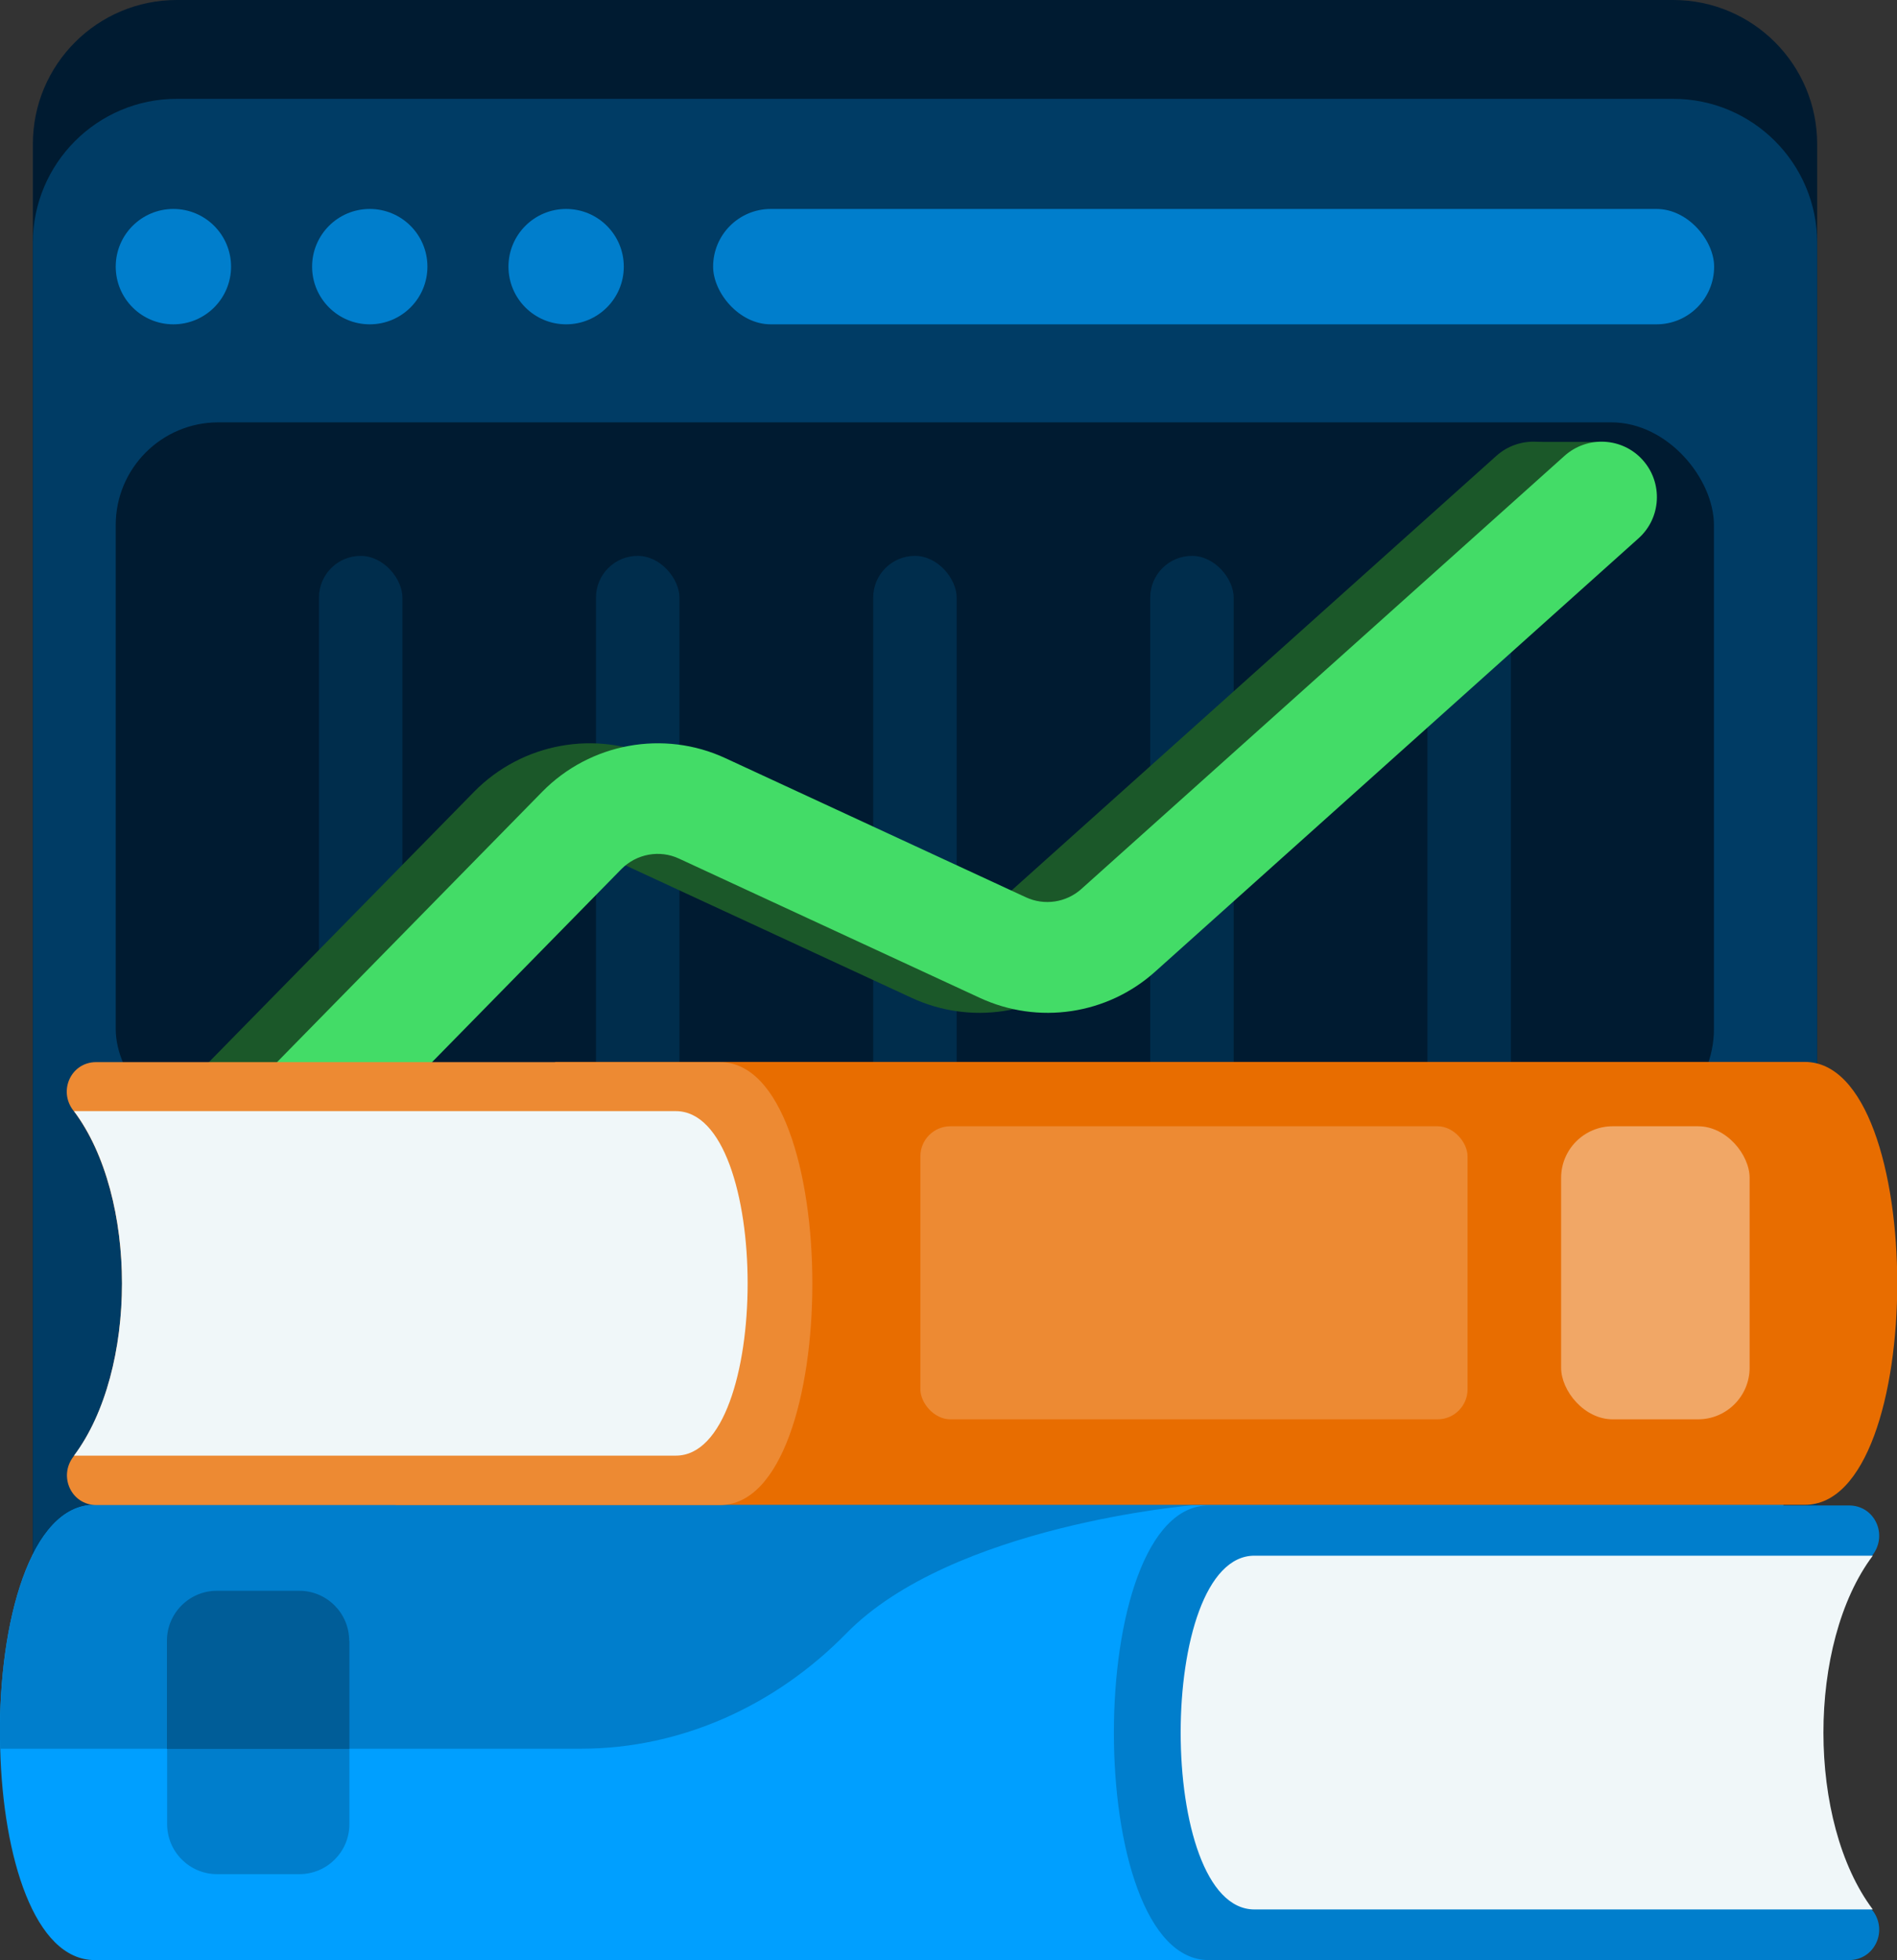 <?xml version="1.0" encoding="UTF-8"?><svg id="Layer_2" xmlns="http://www.w3.org/2000/svg" viewBox="0 0 94.09 97.18"><rect x="0" y="0" width="94.09" height="97.18" fill="#333333" stroke="none"/><g id="Layer_3"><path d="m8.77,0h74.22c3.94,0,7.14,3.2,7.14,7.14v79.2H1.63V7.14C1.63,3.2,4.83,0,8.77,0Z" style="fill:#001b31;"/><path d="m8.77,4.9h74.22c3.94,0,7.14,3.2,7.14,7.14v79.2H1.63V12.04c0-3.94,3.2-7.14,7.14-7.14Z" style="fill:#003c65;"/><rect x="5.74" y="20.94" width="79.27" height="35.17" rx="5.09" ry="5.09" style="fill:#001b31;"/><rect x="15.82" y="27.56" width="4.14" height="35.17" rx="2.07" ry="2.07" style="fill:#002d4c;"/><rect x="29.56" y="27.56" width="4.14" height="35.17" rx="2.07" ry="2.07" style="fill:#002d4c;"/><rect x="43.31" y="27.56" width="4.14" height="35.17" rx="2.07" ry="2.07" style="fill:#002d4c;"/><rect x="57.05" y="27.56" width="4.14" height="35.17" rx="2.07" ry="2.07" style="fill:#002d4c;"/><rect x="70.8" y="27.56" width="4.14" height="35.17" rx="2.07" ry="2.07" style="fill:#002d4c;"/><path d="m10.83,58.86c-.69,0-1.39-.26-1.92-.79-1.08-1.06-1.1-2.8-.04-3.89l14.65-14.93c2.37-2.41,6.02-3.08,9.08-1.66l14.91,6.9c.91.42,1.99.26,2.74-.41l23.97-21.48c1.13-1.01,2.87-.92,3.88.21,1.01,1.13.92,2.87-.21,3.88l-23.97,21.48c-2.38,2.14-5.8,2.65-8.71,1.3l-14.91-6.9c-.96-.45-2.11-.24-2.86.52l-14.65,14.93c-.54.55-1.25.82-1.96.82Z" style="fill:#1b5829;"/><rect x="76.09" y="21.91" width="3.4" height="2.61" style="fill:#1b5829;"/><path d="m14.21,58.86c-.69,0-1.39-.26-1.92-.79-1.08-1.06-1.1-2.8-.04-3.89l14.65-14.93c2.37-2.41,6.02-3.08,9.08-1.66l14.91,6.9c.91.42,1.99.26,2.74-.41l23.97-21.48c1.13-1.01,2.87-.92,3.88.21,1.01,1.13.92,2.87-.21,3.88l-23.97,21.48c-2.38,2.14-5.8,2.65-8.71,1.3l-14.91-6.9c-.96-.45-2.11-.24-2.86.52l-14.65,14.93c-.54.55-1.25.82-1.96.82Z" style="fill:#43dc67;"/><circle cx="8.6" cy="13.22" r="2.86" style="fill:#007ecc;"/><circle cx="18.34" cy="13.22" r="2.86" style="fill:#007ecc;"/><circle cx="28.08" cy="13.22" r="2.86" style="fill:#007ecc;"/><rect x="35.37" y="10.36" width="49.65" height="5.72" rx="2.86" ry="2.86" style="fill:#007ecc;"/><path d="m88.46,97.18H4.7C1.71,97.18.15,92.07.01,86.71c-.17-5.72,1.31-11.73,4.39-12.08.09,0,.2-.02.29-.02h83.77" style="fill:#009fff;"/><path d="m92.88,94.72c.77,1.01.1,2.46-1.17,2.46h-31.76c-6.27,0-6.27-22.54,0-22.54h31.76c1.27,0,1.94,1.44,1.17,2.46-.01.02-.03.03-.04.05-3.26,4.34-3.25,13.2,0,17.53.01.02.02.03.03.05Z" style="fill:#007ecc;"/><path d="m92.89,94.67h-30.67c-4.88,0-4.88-17.54,0-17.54h30.67c-3.27,4.35-3.26,13.21,0,17.54Z" style="fill:#f0f7f9;"/><path d="m59.16,74.63s-11.93.98-17.19,6.36c-3.49,3.56-8.17,5.71-13.15,5.71H.01c-.17-5.72,1.31-11.73,4.39-12.08h54.76Z" style="fill:#007ecc;"/><path d="m17.33,86.71v3.73c0,1.37-1.11,2.48-2.48,2.48h-4.08c-1.37,0-2.48-1.11-2.48-2.48v-3.73h9.05Z" style="fill:#007ecc;"/><path d="m17.33,81.35v5.36h-9.05v-5.36c0-1.37,1.11-2.48,2.48-2.48h4.08c1.37,0,2.48,1.11,2.48,2.48Z" style="fill:#005d98;"/><path d="m19.62,74.61h69.9c6.11,0,6.11-21.96,0-21.96H27.54s-7.92,21.96-7.92,21.96Z" style="fill:#e86d00;"/><path d="m3.64,72.22c-.75.98-.1,2.4,1.14,2.4h30.93c6.11,0,6.11-21.96,0-21.96H4.77c-1.24,0-1.89,1.41-1.14,2.39.01.02.02.03.04.05,3.18,4.23,3.17,12.86,0,17.08-.01.01-.02.03-.03.04Z" style="fill:#ed8a33;"/><path d="m3.67,72.17h29.85c4.75,0,4.75-17.08,0-17.08H3.67c3.18,4.23,3.17,12.86,0,17.08Z" style="fill:#f0f7f9;"/><rect x="77.43" y="55.84" width="9.35" height="14.53" rx="2.56" ry="2.56" style="fill:#f1a766;"/><rect x="45.65" y="55.84" width="27.14" height="14.53" rx="1.49" ry="1.49" style="fill:#ed8a33;"/></g></svg>